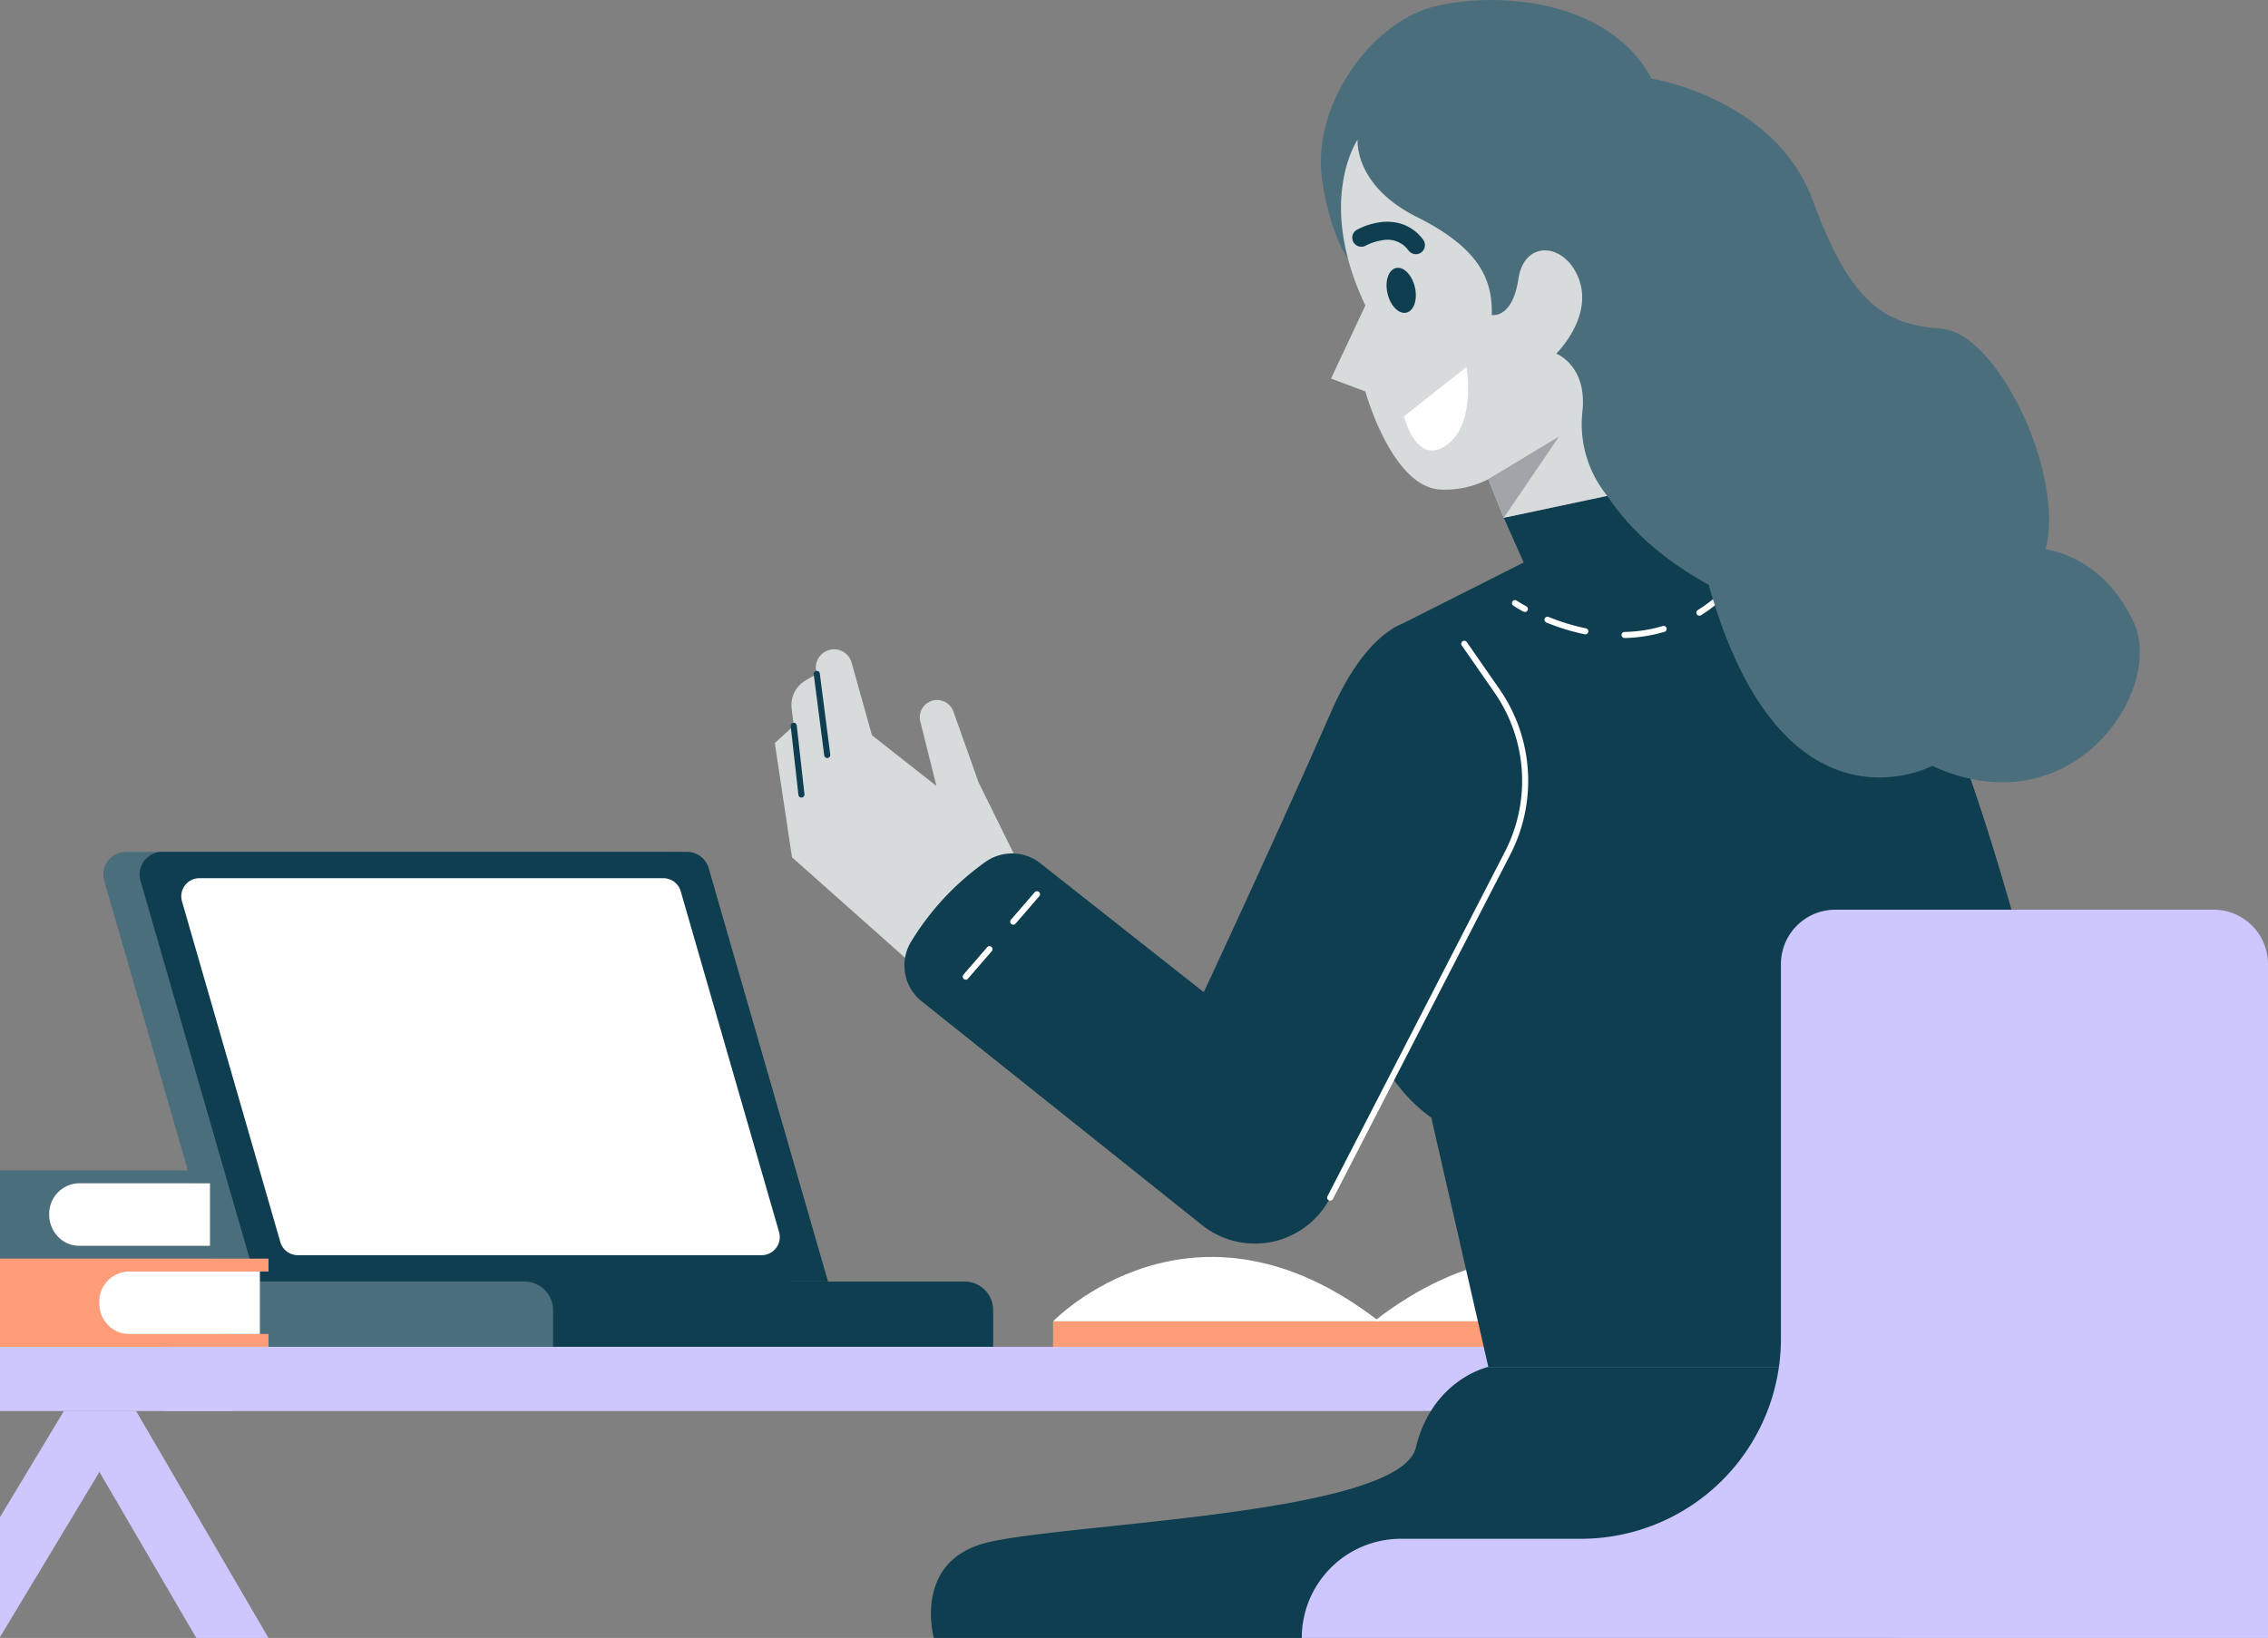 <svg xmlns="http://www.w3.org/2000/svg" width="374.713" height="270.679" viewBox="0 0 374.713 270.679">
  <rect x="0" y="0" width="374.713" height="270.679" fill="#808080" stroke="none"/>
  <g id="teacher-doing-registration" transform="translate(-80 -3164.33)">
    <path id="Pfad_4477" data-name="Pfad 4477" d="M327.487,337.317H273.612s23.055-23.944,53.875,0" transform="translate(-19.63 3045.378)" fill="#fff"/>
    <path id="Pfad_4478" data-name="Pfad 4478" d="M356.978,337.317h53.875s-23.055-23.944-53.875,0" transform="translate(-49.986 3045.378)" fill="#fff"/>
    <rect id="Rechteck_8748" data-name="Rechteck 8748" width="106.886" height="4.213" transform="translate(253.982 3382.695)" fill="#ff9d79"/>
    <path id="Pfad_4479" data-name="Pfad 4479" d="M207.824,333.063h-74.75v10.794h79.469v-6.075a4.719,4.719,0,0,0-4.719-4.719" transform="translate(31.544 3043.052)" fill="#0f3e51"/>
    <path id="Pfad_4480" data-name="Pfad 4480" d="M107.559,333.063H57.4v10.794h54.878v-6.075a4.719,4.719,0,0,0-4.719-4.719" transform="translate(59.099 3043.052)" fill="#4b6e7c"/>
    <path id="Pfad_4481" data-name="Pfad 4481" d="M30.6,221.383h89.485L140.576,292.4H46.109L27,226.17a3.748,3.748,0,0,1,3.6-4.787" transform="translate(70.223 3083.718)" fill="#4b6e7c"/>
    <path id="Pfad_4482" data-name="Pfad 4482" d="M40.03,221.383H126.7a3.748,3.748,0,0,1,3.6,2.709l19.711,68.3H55.54L36.429,226.17a3.748,3.748,0,0,1,3.6-4.787" transform="translate(66.789 3083.718)" fill="#0f3e51"/>
    <path id="Pfad_4483" data-name="Pfad 4483" d="M50.1,228.233h76.638a3,3,0,0,1,2.881,2.167l16.248,56.306a3,3,0,0,1-2.88,3.83H66.348a3,3,0,0,1-2.88-2.167L47.22,232.063a3,3,0,0,1,2.88-3.83" transform="translate(62.849 3081.224)" fill="#fff"/>
    <path id="Pfad_4484" data-name="Pfad 4484" d="M8.133,311.472a5.169,5.169,0,0,0,5.157,5.157H36.115v2.129H0V304.179H36.115v2.129H13.29a5.159,5.159,0,0,0-5.157,5.164" transform="translate(80 3053.57)" fill="#4b6e7c"/>
    <path id="Pfad_4485" data-name="Pfad 4485" d="M39.349,307.526v10.322H17.685a4.734,4.734,0,0,1-3.458-1.515,5.251,5.251,0,0,1-1.437-3.643,5.033,5.033,0,0,1,4.895-5.165Z" transform="translate(75.343 3052.351)" fill="#fff"/>
    <path id="Pfad_4486" data-name="Pfad 4486" d="M16.379,334.4a5.169,5.169,0,0,0,5.157,5.157H44.361v2.129H0V327.107H44.361v2.129H21.536a5.159,5.159,0,0,0-5.157,5.165" transform="translate(80 3045.221)" fill="#ff9d79"/>
    <path id="Pfad_4487" data-name="Pfad 4487" d="M52.317,330.455v10.322H30.653a4.733,4.733,0,0,1-3.458-1.515,5.251,5.251,0,0,1-1.437-3.643,5.033,5.033,0,0,1,4.895-5.165Z" transform="translate(70.621 3044.002)" fill="#fff"/>
    <path id="Pfad_4488" data-name="Pfad 4488" d="M22.488,366.716,0,404.075V384.256l10.554-17.54Z" transform="translate(80 3030.798)" fill="#cec7fd"/>
    <path id="Pfad_4489" data-name="Pfad 4489" d="M50.4,404.21H38.472L16.6,366.715H28.53Z" transform="translate(73.955 3030.798)" fill="#cec7fd"/>
    <rect id="Rechteck_8749" data-name="Rechteck 8749" width="38.393" height="10.604" transform="translate(80 3386.909)" fill="#cec7fd"/>
    <path id="Pfad_4490" data-name="Pfad 4490" d="M388.131,360.642H41.349a4.5,4.5,0,0,1-4.5-4.5v-1.609a4.5,4.5,0,0,1,4.5-4.5H388.131Z" transform="translate(66.581 3036.871)" fill="#cec7fd"/>
    <path id="Pfad_4491" data-name="Pfad 4491" d="M333.972,355.25s-9.232,1.988-11.978,13.351-60.314,12.5-71.676,15.907-7.953,15.529-7.953,15.529H398.973a38.064,38.064,0,0,0,38.064-38.064V355.25Z" transform="translate(-8.078 3034.973)" fill="#0f3e51"/>
    <path id="Pfad_4492" data-name="Pfad 4492" d="M378.566,144.559,357.03,155.423l-7.263,32a56.476,56.476,0,0,0,2.539,33.815c2.514,6.162,5.931,11.43,10.992,15.067l9.421,41.188H475.783c-9.376-53.333-21.243-101.645-40.146-135.778Z" transform="translate(-46.825 3112.726)" fill="#0f3e51"/>
    <path id="Pfad_4493" data-name="Pfad 4493" d="M395.268,158.223a.5.5,0,0,1-.24-.062c-1.06-.581-1.653-.98-1.678-1a.5.5,0,0,1,.559-.829h0c.006,0,.584.392,1.6.948a.5.5,0,0,1-.241.939Z" transform="translate(-63.333 3107.252)" fill="#fff"/>
    <path id="Pfad_4494" data-name="Pfad 4494" d="M414.826,161.663a.5.5,0,0,1-.011-1,24.061,24.061,0,0,0,6.3-.976.5.5,0,1,1,.285.958,25.06,25.06,0,0,1-6.565,1.017Zm-6.487-.608a.5.5,0,0,1-.1-.01,35.935,35.935,0,0,1-6.323-1.935.5.5,0,1,1,.377-.926,34.933,34.933,0,0,0,6.146,1.881.5.5,0,0,1-.1.99Zm18.849-3.082a.5.5,0,0,1-.266-.924,26.938,26.938,0,0,0,3.911-3,.5.5,0,0,1,.678.735,27.942,27.942,0,0,1-4.057,3.116A.5.5,0,0,1,427.187,157.974Z" transform="translate(-66.418 3108.104)" fill="#fff"/>
    <path id="Pfad_4495" data-name="Pfad 4495" d="M450.146,151.8a.5.5,0,0,1-.363-.844c.429-.452.851-.923,1.255-1.4a.5.5,0,0,1,.763.647c-.416.491-.851.976-1.293,1.441A.5.5,0,0,1,450.146,151.8Z" transform="translate(-83.912 3109.753)" fill="#e79867"/>
    <path id="Pfad_4496" data-name="Pfad 4496" d="M407.817,128.873l-17.091,3.621,3.291,7.388s17.872,6.249,30.654-1.7Z" transform="translate(-62.275 3117.404)" fill="#0f3e51"/>
    <path id="Pfad_4497" data-name="Pfad 4497" d="M349.891,45.234s-4.45-2.556-6.439-15.2S351.548,3.9,361.49,1.206s29.116-1.7,36.359,11.788c0,0,20.4,3.172,26.654,20.215s11.93,20.446,21.209,21.112,20.452,23.958,17.233,36.457c0,0,9.468.947,14.581,12.12S467.3,137.173,444.2,126.568c0,0-24.807,13.256-36.927-29.92-6.9-3.83-12.691-8.567-16.759-14.7Z" transform="translate(-44.969 3164.33)" fill="#4b6e7c"/>
    <path id="Pfad_4498" data-name="Pfad 4498" d="M391.471,95.16,374.38,98.78l-2.556-6.387a15.391,15.391,0,0,1-8.238,1.7C355.738,93.263,351.51,77.9,351.51,77.9l-5.674-2.129L351.51,63.7c-8.231-17.323-1.274-27.412-1.274-27.412s-.712,7.533,9.8,12.788,12.5,10.509,12.361,16.191c0,0,3.4.7,4.4-5.967s7.953-5.966,10.082.285-3.83,12.069-3.83,12.069,5.254,2,4.3,9.8a18.742,18.742,0,0,0,4.13,13.7" transform="translate(-45.929 3151.117)" fill="#d7dbdc"/>
    <path id="Pfad_4499" data-name="Pfad 4499" d="M386.706,120.483l11.693-7.056-9.137,13.443Z" transform="translate(-60.812 3123.028)" fill="#9fa5a8"/>
    <path id="Pfad_4500" data-name="Pfad 4500" d="M366.38,95.66,376.7,87.517s1.609,9.185-3.125,12.782c-5.145,3.911-7.2-4.639-7.2-4.639" transform="translate(-54.41 3137.463)" fill="#fff"/>
    <path id="Pfad_4501" data-name="Pfad 4501" d="M364.945,72.792c.478,2.037-.146,3.925-1.394,4.217s-2.646-1.121-3.123-3.158.147-3.925,1.394-4.217,2.646,1.121,3.123,3.158" transform="translate(-51.184 3138.988)" fill="#0f3e51"/>
    <path id="Pfad_4502" data-name="Pfad 4502" d="M362.719,63.843a1.5,1.5,0,0,1-1.2-.6,4.264,4.264,0,0,0-4.336-1.694,8.631,8.631,0,0,0-2.717.872,1.5,1.5,0,1,1-1.479-2.61,11.627,11.627,0,0,1,3.793-1.235,8.08,8.08,0,0,1,3.6.274,7.11,7.11,0,0,1,3.544,2.6,1.5,1.5,0,0,1-1.2,2.4Z" transform="translate(-48.801 3142.488)" fill="#0f3e51"/>
    <path id="Pfad_4503" data-name="Pfad 4503" d="M241.654,204.252l-6.675-13.522-4.154-11.7a2.859,2.859,0,0,0-5.468,1.65l2.663,10.65-10.652-8.379-3.361-12a3.011,3.011,0,0,0-5.851,1.408l.093.462-1.82,1.05a4.72,4.72,0,0,0-2.328,4.646l.342,2.874-3.125,2.84,2.84,18.89,20.452,18.179Z" transform="translate(6.694 3102.885)" fill="#d7dbdc"/>
    <path id="Linie_339" data-name="Linie 339" d="M1.732,13.9a.5.5,0,0,1-.5-.436L-.5.064A.5.5,0,0,1-.064-.5.5.5,0,0,1,.5-.064l1.733,13.4a.5.5,0,0,1-.432.56A.505.505,0,0,1,1.732,13.9Z" transform="translate(214.943 3275.7)" fill="#0f3e51"/>
    <path id="Linie_340" data-name="Linie 340" d="M1.277,11.862a.5.5,0,0,1-.5-.444L-.5.056A.5.5,0,0,1-.056-.5.5.5,0,0,1,.5-.056L1.775,11.306a.5.5,0,0,1-.441.553A.506.506,0,0,1,1.277,11.862Z" transform="translate(211.136 3284.271)" fill="#0f3e51"/>
    <path id="Pfad_4504" data-name="Pfad 4504" d="M327.5,165.125a8.759,8.759,0,0,0-11.724-2.573c-3.2,1.967-6.852,5.991-10.3,13.849-9.093,20.736-21.023,46.3-21.023,46.3l-27-21.3a7.56,7.56,0,0,0-8.908-.343,44.592,44.592,0,0,0-12.326,13.094,7.587,7.587,0,0,0,1.616,10.051l46.335,36.987a13.993,13.993,0,0,0,21.17-4.531l29.319-56.945a26.082,26.082,0,0,0-1.763-26.811Z" transform="translate(-5.568 3105.596)" fill="#0f3e51"/>
    <path id="Pfad_4505" data-name="Pfad 4505" d="M345.62,259.347a.5.5,0,0,1-.444-.729l29.319-56.945a25.582,25.582,0,0,0-1.729-26.3l-5.4-7.774a.5.5,0,0,1,.822-.57l5.4,7.774a26.582,26.582,0,0,1,1.8,27.325l-29.319,56.945A.5.5,0,0,1,345.62,259.347Z" transform="translate(-45.851 3103.406)" fill="#fff"/>
    <path id="Linie_341" data-name="Linie 341" d="M2.715,14.117a.5.5,0,0,1-.378-.827L6.261,8.751a.5.5,0,1,1,.757.654L3.094,13.944A.5.5,0,0,1,2.715,14.117Zm7.848-9.078a.5.5,0,0,1-.378-.827L14.109-.327a.5.5,0,0,1,.705-.051.5.5,0,0,1,.051.705L10.941,4.866A.5.5,0,0,1,10.563,5.039Z" transform="translate(236.843 3312.108)" fill="#fff"/>
    <path id="Pfad_4506" data-name="Pfad 4506" d="M488.88,236.423H426.4a8.994,8.994,0,0,0-9,8.994v61.916a33.053,33.053,0,0,1-33.053,33.053H354.617a16.38,16.38,0,0,0-16.38,16.381H497.875V245.417a8.994,8.994,0,0,0-8.995-8.994" transform="translate(-43.162 3078.241)" fill="#cec7fd"/>
    <rect id="Rechteck_8750" data-name="Rechteck 8750" width="374.713" height="270.678" transform="translate(80 3164.33)" fill="none"/>
  </g>
</svg>
